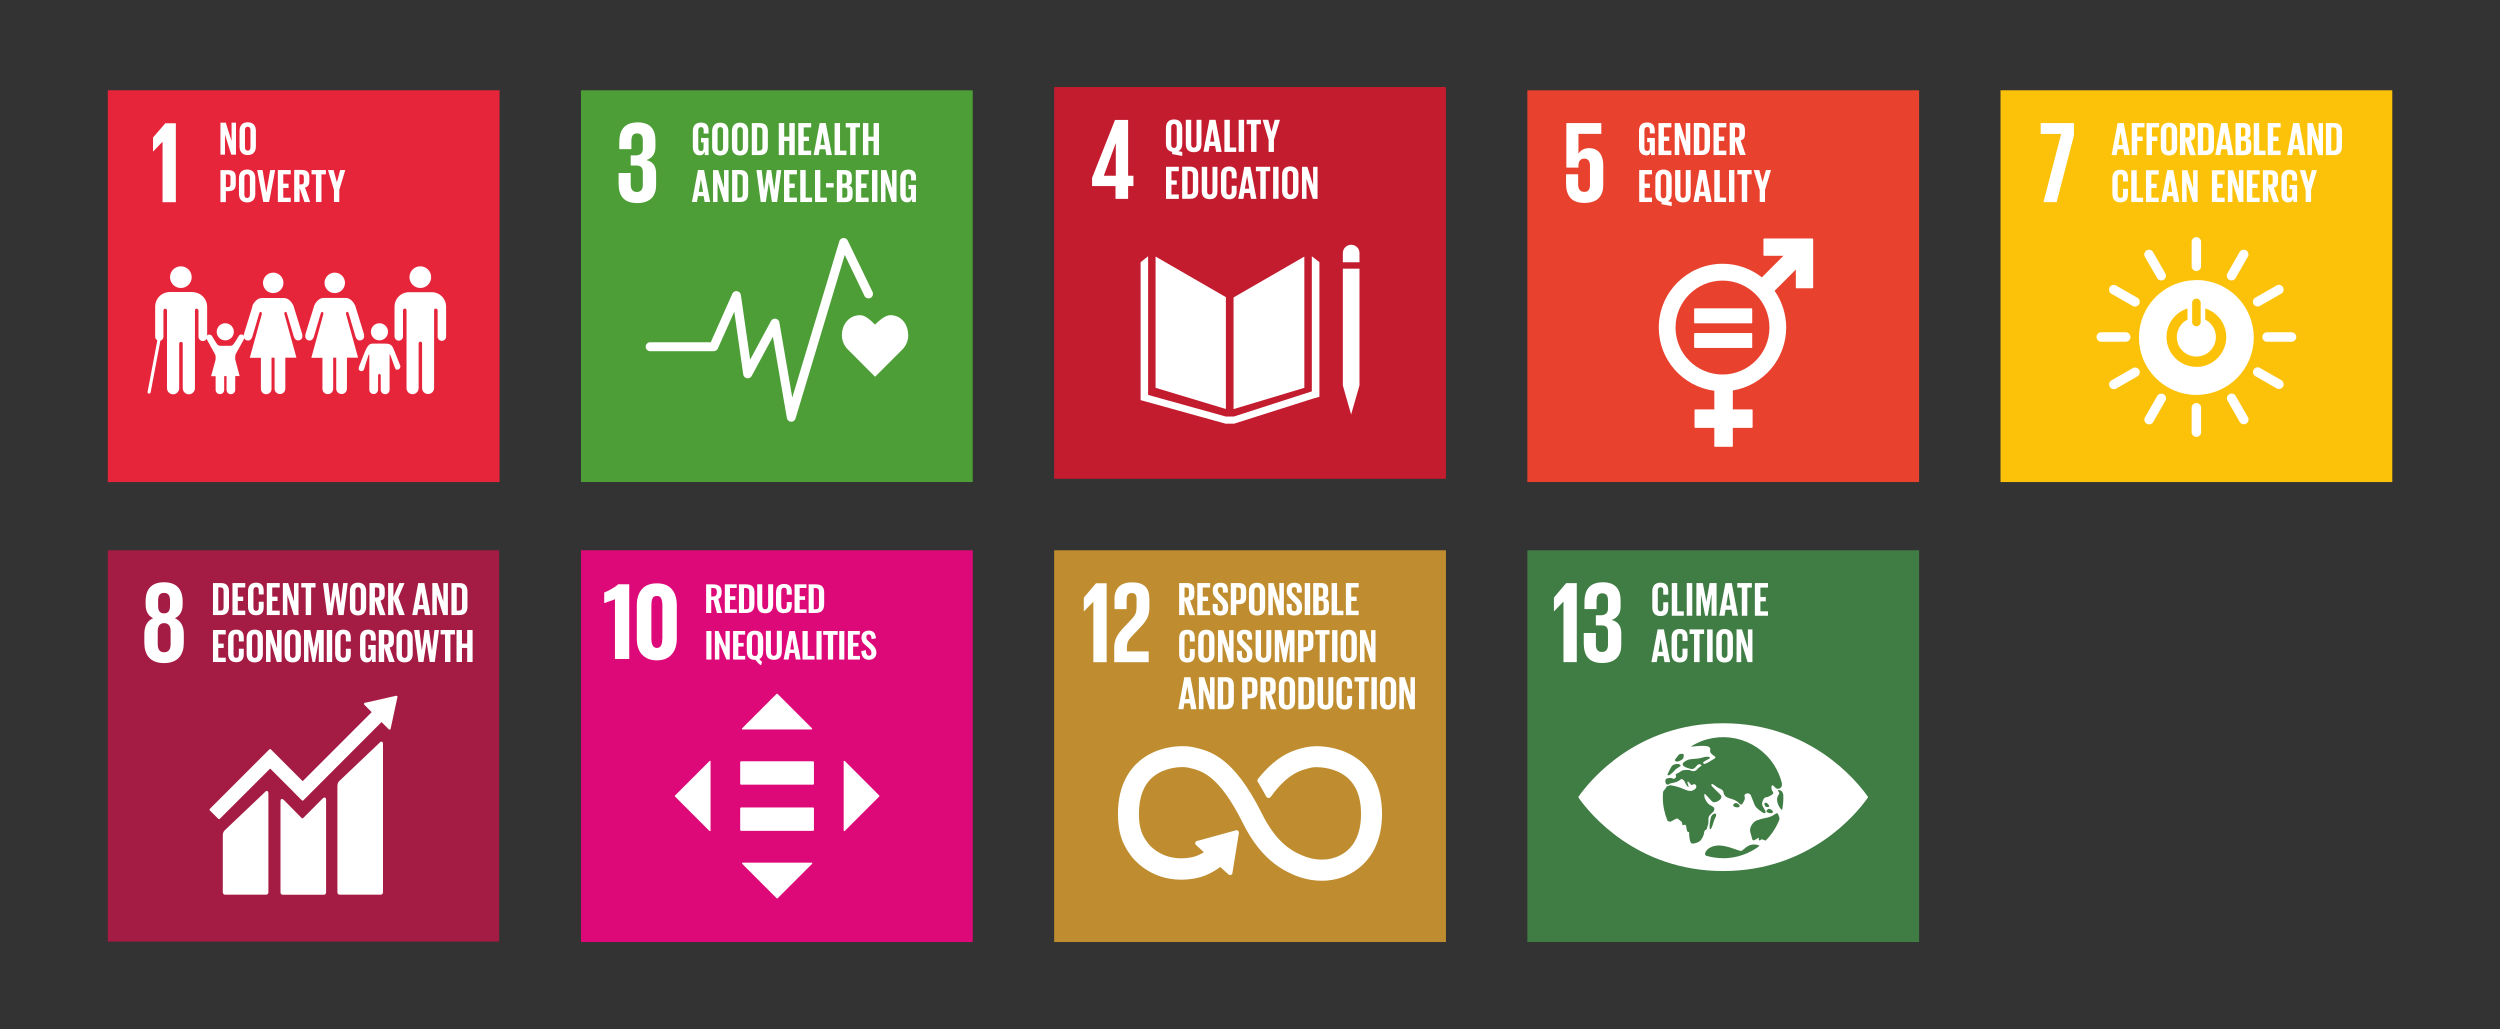 <?xml version="1.0" encoding="UTF-8"?>
<svg id="Layer_1" data-name="Layer 1" xmlns="http://www.w3.org/2000/svg" viewBox="0 0 253.92 104.53">
  <rect x="0" y="0" width="253.92" height="104.53" fill="#333333" stroke="none"/>
  <defs>
    <style>
      .cls-1 {
        fill: #4d9e37;
      }

      .cls-1, .cls-2, .cls-3, .cls-4, .cls-5, .cls-6, .cls-7, .cls-8, .cls-9, .cls-10 {
        stroke-width: 0px;
      }

      .cls-2 {
        fill: #a41b43;
      }

      .cls-3 {
        fill: #407d45;
      }

      .cls-4 {
        fill: #bf8d2f;
      }

      .cls-5 {
        fill: #dd0979;
      }

      .cls-6 {
        fill: #c41c2f;
      }

      .cls-7 {
        fill: #fff;
      }

      .cls-8 {
        fill: #e6253b;
      }

      .cls-9 {
        fill: #e8412e;
      }

      .cls-10 {
        fill: #fcc20a;
      }
    </style>
  </defs>
  <rect class="cls-6" x="107.07" y="8.84" width="39.79" height="39.79"/>
  <path class="cls-7" d="m119.05,15.43v.22l1.03.19v-.41l-.4-.08c.28-.13.4-.41.4-.77v-1.57c0-.51-.25-.88-.83-.88s-.83.37-.83.88v1.57c0,.44.19.76.62.84m-.08-2.5c0-.2.09-.33.28-.33s.28.14.28.33v1.77c0,.19-.09.34-.28.34s-.28-.14-.28-.34v-1.77Z"/>
  <path class="cls-7" d="m121.26,15.46c.56,0,.77-.33.77-.83v-2.46h-.5v2.51c0,.19-.08.32-.27.32s-.27-.13-.27-.32v-2.51h-.55v2.46c0,.5.24.83.82.83"/>
  <path class="cls-7" d="m122.84,14.83h.58l.1.6h.56l-.62-3.26h-.62l-.61,3.25h.52l.1-.6Zm.29-1.74h0l.22,1.3h-.44l.22-1.3Z"/>
  <polygon class="cls-7" points="125.56 14.98 124.91 14.98 124.91 12.17 124.36 12.17 124.36 15.43 125.56 15.43 125.56 14.98"/>
  <rect class="cls-7" x="125.81" y="12.17" width=".55" height="3.25"/>
  <polygon class="cls-7" points="127.07 15.43 127.62 15.43 127.62 12.62 128.07 12.62 128.07 12.17 126.62 12.17 126.62 12.62 127.07 12.62 127.07 15.43"/>
  <polygon class="cls-7" points="128.85 15.43 129.39 15.43 129.39 14.19 130 12.17 129.47 12.17 129.14 13.4 129.14 13.4 128.81 12.17 128.24 12.17 128.85 14.19 128.85 15.43"/>
  <polygon class="cls-7" points="119.73 19.75 118.98 19.75 118.98 18.76 119.52 18.76 119.52 18.32 118.98 18.32 118.98 17.39 119.73 17.39 119.73 16.94 118.43 16.94 118.43 20.2 119.73 20.2 119.73 19.75"/>
  <path class="cls-7" d="m121.7,19.32v-1.51c0-.5-.21-.88-.79-.88h-.84v3.26h.85c.59,0,.79-.38.79-.88m-1.09.43v-2.36h.23c.23,0,.31.13.31.33v1.7c0,.2-.09.33-.31.33h-.23Z"/>
  <path class="cls-7" d="m122.06,16.94v2.46c0,.5.24.83.82.83s.77-.33.77-.83v-2.46h-.5v2.51c0,.19-.08.32-.27.32s-.27-.13-.27-.32v-2.51h-.55Z"/>
  <path class="cls-7" d="m124.01,19.36c0,.5.24.88.82.88s.77-.35.77-.81v-.56h-.5v.6c0,.19-.07.32-.26.32s-.28-.14-.28-.34v-1.75c0-.2.08-.34.28-.34s.26.11.26.32v.43h.5v-.38c0-.48-.17-.82-.77-.82s-.82.37-.82.88v1.57Z"/>
  <path class="cls-7" d="m126.38,19.6h.58l.1.6h.56l-.62-3.25h-.62l-.61,3.25h.52l.1-.6Zm.29-1.74h0l.21,1.3h-.44l.22-1.3Z"/>
  <polygon class="cls-7" points="127.56 17.39 128.01 17.39 128.01 20.2 128.56 20.2 128.56 17.39 129.01 17.39 129.01 16.94 127.56 16.94 127.56 17.39"/>
  <rect class="cls-7" x="129.31" y="16.94" width=".55" height="3.25"/>
  <path class="cls-7" d="m131.05,20.23c.58,0,.83-.37.83-.88v-1.57c0-.51-.25-.88-.83-.88s-.83.37-.83.88v1.57c0,.51.25.88.83.88m-.28-2.54c0-.2.09-.33.28-.33s.28.14.28.33v1.75c0,.2-.09.34-.28.34s-.28-.14-.28-.34v-1.75Z"/>
  <polygon class="cls-7" points="132.7 18.15 133.34 20.2 133.82 20.2 133.82 16.94 133.37 16.94 133.37 18.81 132.78 16.94 132.24 16.94 132.24 20.2 132.7 20.2 132.7 18.15"/>
  <path class="cls-7" d="m113.3,20.2h1.28v-1.3h.54v-1.05h-.54v-5.67h-1.33l-2.33,5.89v.83h2.38v1.3Zm-1.19-2.35l1.21-3.3h.01v3.3h-1.22Z"/>
  <polygon class="cls-7" points="124.51 30.18 117.37 26.06 117.37 39.39 124.51 41.54 124.51 30.18"/>
  <polygon class="cls-7" points="125.29 30.21 125.29 41.55 132.48 39.39 132.48 26.06 125.29 30.21"/>
  <path class="cls-7" d="m138.08,25.72c.01-.47-.36-.85-.83-.86-.47,0-.85.36-.86.83,0,.01,0,.02,0,.04v.91h1.69v-.91Z"/>
  <polygon class="cls-7" points="136.6 39.15 136.39 39.15 137.23 42.1 138.08 39.15 137.87 39.15 138.08 39.15 138.08 27.29 137.87 27.29 137.66 27.29 137.44 27.29 137.02 27.29 136.81 27.29 136.6 27.29 136.39 27.29 136.39 39.15 136.6 39.15"/>
  <polygon class="cls-7" points="134.01 26.63 133.24 26.03 133.24 39.75 125.31 42.31 124.95 42.31 124.87 42.31 124.51 42.31 116.61 40.11 116.61 26.03 115.85 26.63 115.85 40.64 124.47 43.03 124.87 43.03 124.95 43.03 125.35 43.03 133.31 40.5 134.01 40.3 134.01 26.63"/>
  <rect class="cls-9" x="155.13" y="9.17" width="39.79" height="39.79"/>
  <path class="cls-7" d="m167.17,15.79c.3,0,.45-.15.52-.39v.35h.39v-1.74h-.78v.43h.26v.58c0,.21-.09.31-.27.31-.19,0-.27-.14-.27-.34v-1.75c0-.2.09-.34.28-.34s.27.11.27.32v.33h.5v-.29c0-.48-.18-.82-.78-.82s-.82.37-.82.88v1.57c0,.5.22.88.69.88"/>
  <polygon class="cls-7" points="169.76 15.3 169 15.3 169 14.31 169.54 14.31 169.54 13.87 169 13.87 169 12.94 169.76 12.94 169.76 12.5 168.45 12.5 168.45 15.75 169.76 15.75 169.76 15.3"/>
  <polygon class="cls-7" points="170.56 13.71 171.2 15.75 171.68 15.75 171.68 12.5 171.22 12.5 171.22 14.36 170.63 12.5 170.1 12.5 170.1 15.75 170.56 15.75 170.56 13.71"/>
  <path class="cls-7" d="m172.59,15.3v-2.36h.23c.22,0,.31.13.31.33v1.7c0,.2-.09.33-.31.33h-.23Zm1.09-.42v-1.51c0-.5-.21-.88-.79-.88h-.85v3.25h.84c.58,0,.79-.37.79-.88"/>
  <polygon class="cls-7" points="175.34 15.3 174.58 15.3 174.58 14.31 175.13 14.31 175.13 13.87 174.58 13.87 174.58 12.94 175.34 12.94 175.34 12.5 174.04 12.5 174.04 15.75 175.34 15.75 175.34 15.3"/>
  <path class="cls-7" d="m176.22,12.94h.18c.19,0,.27.09.27.26v.48c0,.17-.08.27-.27.27h-.18v-1.01Zm0,1.31l.51,1.49h.58l-.52-1.48c.31-.07.44-.28.44-.63v-.42c0-.46-.2-.73-.75-.73h-.8v3.26h.55v-1.49Z"/>
  <polygon class="cls-7" points="167.79 20.07 167.04 20.07 167.04 19.09 167.58 19.09 167.58 18.64 167.04 18.64 167.04 17.71 167.79 17.71 167.79 17.27 166.49 17.27 166.49 20.52 167.79 20.52 167.79 20.07"/>
  <path class="cls-7" d="m168.68,18.02c0-.2.09-.34.28-.34s.28.14.28.34v1.78c0,.19-.09.34-.28.34s-.28-.14-.28-.34v-1.78Zm.08,2.5v.22l1.03.19v-.41l-.4-.08c.28-.13.4-.41.4-.77v-1.57c0-.51-.25-.88-.83-.88s-.83.37-.83.88v1.57c0,.44.19.76.62.84"/>
  <path class="cls-7" d="m170.14,17.27v2.46c0,.5.24.83.81.83s.77-.33.77-.83v-2.46h-.5v2.51c0,.19-.08.32-.27.32s-.27-.13-.27-.32v-2.51h-.55Z"/>
  <path class="cls-7" d="m172.9,18.18h0l.22,1.3h-.44l.22-1.3Zm-.29,1.74h.58l.1.6h.56l-.62-3.25h-.62l-.61,3.25h.52l.09-.6Z"/>
  <polygon class="cls-7" points="174.12 17.27 174.12 20.52 175.32 20.52 175.32 20.07 174.67 20.07 174.67 17.27 174.12 17.27"/>
  <rect class="cls-7" x="175.61" y="17.27" width=".55" height="3.25"/>
  <polygon class="cls-7" points="177.46 20.52 177.46 17.71 177.91 17.71 177.91 17.27 176.46 17.27 176.46 17.71 176.91 17.71 176.91 20.52 177.46 20.52"/>
  <polygon class="cls-7" points="178.73 20.52 179.27 20.52 179.27 19.28 179.88 17.27 179.36 17.27 179.02 18.5 179.02 18.5 178.69 17.27 178.12 17.27 178.73 19.28 178.73 20.52"/>
  <path class="cls-7" d="m161.47,15.04c-.53,0-.92.19-1.14.56h-.01v-2h2.32v-1.1h-3.55v4.52h1.23v-.18c0-.47.21-.73.59-.73.41,0,.58.29.58.72v1.94c0,.43-.15.72-.57.72-.46,0-.63-.31-.63-.78v-1.01h-1.23v.91c0,1.22.49,2,1.86,2s1.92-.72,1.92-1.83v-1.96c0-1.27-.65-1.77-1.37-1.77"/>
  <path class="cls-7" d="m174.95,38.04c-2.63,0-4.77-2.14-4.77-4.77s2.14-4.77,4.77-4.77,4.77,2.13,4.77,4.77c0,2.63-2.14,4.77-4.77,4.77m9.16-13.82h-4.94s-.06.03-.06.06v1.64s.03.06.06.06h1.97l-2.19,2.19c-1.14-.9-2.54-1.38-3.99-1.38-3.57,0-6.48,2.9-6.48,6.48,0,3.29,2.46,6.01,5.64,6.42v1.89h-1.95s-.06.03-.06.06h0v1.76s.03.06.06.06h1.95v1.86s.03.06.06.06h1.76s.06-.03.06-.06v-1.86h1.95s.06-.03.06-.06v-1.76s-.03-.06-.06-.06h-1.95v-1.92c3.07-.5,5.42-3.18,5.42-6.39,0-1.33-.41-2.64-1.18-3.73l2.16-2.16v1.84s.03.06.06.06h1.64s.06-.03.06-.06v-4.94s-.03-.06-.06-.06"/>
  <path class="cls-7" d="m177.91,31.32h-5.78s-.06.02-.06.06v1.4s.03.06.06.06h5.78s.06-.02.06-.06h0v-1.4s-.03-.06-.06-.06"/>
  <path class="cls-7" d="m177.91,33.82h-5.78s-.06.02-.06.06v1.4s.03.06.06.06h5.78s.06-.02.06-.06h0v-1.4s-.03-.06-.06-.06"/>
  <rect class="cls-8" x="10.95" y="9.17" width="39.79" height="39.79"/>
  <polygon class="cls-7" points="22.85 13.67 22.85 15.71 22.39 15.71 22.39 12.46 22.93 12.46 23.52 14.33 23.52 12.46 23.97 12.46 23.97 15.71 23.49 15.71 22.85 13.67"/>
  <path class="cls-7" d="m25.16,15.75c.58,0,.83-.38.83-.88v-1.57c0-.51-.25-.88-.83-.88s-.83.37-.83.88v1.57c0,.5.25.88.83.88m-.28-2.54c0-.2.09-.34.28-.34s.28.14.28.34v1.75c0,.2-.09.34-.28.34s-.28-.14-.28-.34v-1.75Z"/>
  <path class="cls-7" d="m22.94,19.42h.26c.55,0,.75-.28.75-.73v-.68c0-.46-.2-.73-.75-.73h-.81v3.25h.55v-1.11Zm0-1.7h.2c.19,0,.27.09.27.26v.75c0,.18-.08.27-.27.27h-.2v-1.28Z"/>
  <path class="cls-7" d="m25.1,20.56c.58,0,.83-.37.83-.88v-1.58c0-.51-.25-.88-.83-.88s-.83.37-.83.88v1.58c0,.5.25.88.83.88m-.28-2.54c0-.2.09-.33.28-.33s.28.14.28.33v1.75c0,.2-.09.34-.28.34s-.28-.14-.28-.34v-1.75Z"/>
  <polygon class="cls-7" points="27.33 20.52 27.95 17.27 27.44 17.27 27.05 19.54 27.05 19.54 26.67 17.27 26.12 17.27 26.74 20.52 27.33 20.52"/>
  <polygon class="cls-7" points="29.53 20.08 28.77 20.08 28.77 19.09 29.31 19.09 29.31 18.65 28.77 18.65 28.77 17.71 29.53 17.71 29.53 17.27 28.22 17.27 28.22 20.52 29.53 20.52 29.53 20.08"/>
  <path class="cls-7" d="m30.41,19.03l.51,1.49h.58l-.52-1.48c.31-.07.44-.28.44-.63v-.42c0-.46-.2-.73-.75-.73h-.79v3.25h.55v-1.49Zm0-1.31h.18c.19,0,.27.09.27.26v.48c0,.17-.08.27-.27.27h-.18v-1.01Z"/>
  <polygon class="cls-7" points="32.09 20.52 32.65 20.52 32.65 17.71 33.1 17.71 33.1 17.27 31.64 17.27 31.64 17.71 32.09 17.71 32.09 20.52"/>
  <polygon class="cls-7" points="33.92 20.52 34.46 20.52 34.46 19.28 35.07 17.27 34.55 17.27 34.22 18.5 34.21 18.5 33.88 17.27 33.31 17.27 33.92 19.28 33.92 20.52"/>
  <polygon class="cls-7" points="16.5 14.4 16.51 14.4 16.51 20.54 17.86 20.54 17.86 12.52 16.79 12.52 15.54 13.97 15.54 15.38 15.56 15.38 16.5 14.4"/>
  <path class="cls-7" d="m41.59,28.15c0-.61.49-1.1,1.1-1.1.61,0,1.1.49,1.1,1.1,0,.61-.49,1.1-1.1,1.1-.61,0-1.1-.49-1.1-1.1"/>
  <path class="cls-7" d="m43.98,29.68c.76.07,1.33.7,1.33,1.46v3.05c0,.24-.19.43-.43.43s-.43-.19-.43-.43v-2.62c0-.1-.03-.23-.21-.23-.12,0-.15.13-.15.21v7.86c0,.34-.28.61-.61.61-.34,0-.61-.27-.61-.61v-4.53c0-.05-.02-.18-.17-.18s-.17.13-.18.18v4.53c0,.34-.26.62-.6.63-.34.01-.62-.26-.63-.6,0-.01,0-.02,0-.03v-7.86c0-.08-.03-.21-.15-.21-.18,0-.21.13-.21.23v2.62c-.01.24-.21.42-.45.41-.22,0-.4-.19-.41-.41v-3.05c0-.76.58-1.39,1.34-1.46.03,0,.05,0,.08,0h2.41s.06,0,.08,0"/>
  <path class="cls-7" d="m35.04,28.73c0-.58-.47-1.04-1.04-1.04s-1.04.47-1.04,1.04c0,.58.47,1.04,1.04,1.04h0c.58,0,1.04-.47,1.04-1.04"/>
  <path class="cls-7" d="m31.9,31.09l-.87,2.83s-.15.52.28.65c.44.13.57-.38.57-.38l.7-2.36s.04-.18.17-.14c.14.04.09.23.09.23l-1.22,4.42h1.13v3.16c0,.3.26.54.56.53.29,0,.52-.24.53-.53v-3.17h.31v3.16c0,.3.26.54.56.53.29,0,.52-.24.53-.53v-3.16h1.13l-1.22-4.42s-.05-.19.09-.23c.14-.04.17.14.17.14l.7,2.36s.13.51.57.38c.44-.13.28-.65.28-.65l-.87-2.83s-.31-.82-.99-.82h-2.21c-.69,0-.99.82-.99.82"/>
  <path class="cls-7" d="m28.79,28.73c0-.58-.47-1.04-1.04-1.04s-1.04.47-1.04,1.04c0,.58.47,1.04,1.04,1.04.58,0,1.04-.47,1.04-1.04"/>
  <path class="cls-7" d="m25.65,31.09l-.87,2.83s-.15.52.28.65c.44.13.57-.38.57-.38l.7-2.36s.04-.18.17-.14c.14.04.09.23.09.23l-1.22,4.42h1.13v3.16c0,.3.24.54.54.54s.54-.24.54-.54v-3.17h.31v3.16c0,.3.26.54.56.53.29,0,.52-.24.53-.53v-3.16h1.13l-1.22-4.42s-.05-.19.08-.23c.14-.04.17.14.17.14l.7,2.36s.13.5.57.38c.44-.13.28-.64.28-.64l-.87-2.83s-.31-.82-.99-.82h-2.21c-.69,0-1,.82-1,.82"/>
  <path class="cls-7" d="m38.54,34.57c.48,0,.87-.39.87-.87s-.39-.87-.87-.87-.87.39-.87.87c0,.48.39.87.86.87h0Z"/>
  <path class="cls-7" d="m36.46,37.26c-.04.1-.08.32.13.41.24.11.37-.12.37-.12l.47-1.5s.08-.1.08,0v3.54h0c0,.25.21.44.46.43.24,0,.42-.2.43-.43v-1.4s-.03-.2.13-.2.14.2.14.2v1.4c0,.25.2.45.45.45s.45-.2.45-.45v-3.54c0-.1.06-.03.06-.03l.37,1.03s.16.46.21.48c.17.07.36-.01.43-.18h0c.04-.11.03-.23-.03-.32h0s-.55-1.37-.62-1.55c-.2-.57-.55-.57-.9-.58-.34,0-.55,0-.55,0,0,0-.22,0-.67,0-.45.01-.6.25-1.09,1.53-.07.19-.31.78-.32.82h0Z"/>
  <path class="cls-7" d="m18.37,29.25c.61,0,1.1-.49,1.1-1.1,0-.61-.49-1.1-1.1-1.1-.61,0-1.1.49-1.1,1.1h0c0,.61.49,1.1,1.1,1.1"/>
  <path class="cls-7" d="m19.67,29.67s-.06-.01-.09-.01h-2.41s-.05,0-.08.01c-.76.07-1.33.71-1.33,1.47v3.05c0,.16.08.3.22.38,0,.01-.01.02-.01.04l-.98,5.18c-.02.09.04.17.12.19,0,0,0,0,0,0,0,0,.02,0,.03,0,.08,0,.14-.06.16-.13l.98-5.18s0-.04,0-.06c.19-.05.32-.22.32-.41v-2.62c0-.1.03-.23.21-.23.12,0,.15.13.15.22v7.86c0,.34.28.62.62.62s.62-.28.62-.62v-4.53c0-.1.07-.17.17-.17h.02c.16,0,.17.12.17.17v4.53c0,.34.28.62.62.62s.62-.28.62-.62v-7.86c0-.08.03-.22.15-.22.18,0,.21.13.21.23v2.62c0,.24.2.44.44.44s.44-.2.44-.44v-3.05c0-.76-.59-1.4-1.34-1.47"/>
  <path class="cls-7" d="m23.92,36l.81-1.46s.1-.21.1-.26c0-.18-.15-.32-.32-.31-.11,0-.21.06-.26.15h0s-.43.74-.57.88c-.14.14-.27.12-.27.12h-1.05s-.13.02-.27-.12c-.13-.13-.54-.85-.56-.88h0c-.1-.14-.3-.18-.44-.09-.09.06-.14.15-.14.25,0,.05.02.09.03.14l.87,1.58c.03.07.05.14.05.21v.31l-.46,1.69h.46v1.39h0c0,.24.2.43.44.43.24,0,.43-.19.43-.43v-1.34s-.02-.04-.02-.06h.26s0,.04,0,.06v1.34c0,.24.2.44.44.44s.44-.2.44-.44v-1.4h.45l-.45-1.7v-.3c0-.07.02-.14.05-.21"/>
  <path class="cls-7" d="m22.88,34.57c.48,0,.87-.39.87-.87,0-.48-.39-.87-.87-.87-.48,0-.87.39-.87.87,0,.48.39.87.86.87h0Z"/>
  <rect class="cls-1" x="59.01" y="9.17" width="39.79" height="39.79"/>
  <path class="cls-7" d="m64.69,20.63c1.36,0,1.95-.72,1.95-1.83v-1.18c0-.73-.32-1.21-.99-1.36.56-.18.92-.63.92-1.3v-.7c0-1.14-.54-1.83-1.79-1.83-1.4,0-1.88.83-1.88,2.01v.71h1.23v-.82c0-.5.15-.78.58-.78s.58.28.58.72v.86c0,.43-.28.65-.72.65h-.51v1.03h.57c.47,0,.66.23.66.65v1.32c0,.43-.19.72-.6.72-.46,0-.63-.31-.63-.78v-1.15h-1.23v1.05c0,1.22.49,2,1.86,2"/>
  <path class="cls-7" d="m92.24,34.04c0-1.12-.72-2.03-1.81-2.03-.54,0-1.2.6-1.56.96-.36-.37-.97-.96-1.51-.96-1.09,0-1.85.91-1.85,2.03,0,.54.21,1.05.58,1.43l2.79,2.8,2.79-2.79h0c.37-.39.58-.9.58-1.43"/>
  <path class="cls-7" d="m80.37,42.83h-.03c-.21-.01-.39-.17-.42-.38l-1.42-8.25-2.15,3.98c-.12.22-.4.31-.62.19-.13-.07-.22-.19-.24-.34l-.91-6.37-1.67,3.74c-.07.16-.24.27-.42.27h-6.48c-.25-.02-.44-.23-.43-.48.01-.23.2-.42.43-.43h6.18l2.19-4.92c.1-.23.37-.34.6-.23.15.06.25.2.27.35l.94,6.57,2.12-3.93c.12-.22.4-.3.62-.18.12.07.21.19.23.32l1.31,7.64,4.78-15.88c.07-.24.33-.38.57-.31.12.04.22.12.28.24l2.52,5.21c.11.23.02.5-.2.62-.23.11-.5.02-.62-.2,0,0,0-.01,0-.01l-2-4.16-5,16.62c-.06.19-.24.33-.44.33"/>
  <path class="cls-7" d="m71.19,14.01h.78v1.74h-.39v-.36c-.07.24-.23.39-.52.39-.47,0-.69-.37-.69-.88v-1.57c0-.51.24-.88.82-.88.6,0,.78.33.78.82v.29h-.5v-.33c0-.2-.08-.32-.27-.32s-.28.14-.28.34v1.75c0,.2.08.34.27.34.18,0,.27-.1.27-.31v-.57h-.26v-.43Z"/>
  <path class="cls-7" d="m72.33,14.91v-1.57c0-.51.25-.88.82-.88s.83.37.83.88v1.57c0,.5-.25.88-.83.88s-.82-.37-.82-.88m1.11.09v-1.75c0-.2-.09-.34-.28-.34s-.28.14-.28.34v1.75c0,.2.09.34.28.34s.28-.14.28-.34"/>
  <path class="cls-7" d="m74.34,14.91v-1.57c0-.51.25-.88.82-.88s.83.37.83.88v1.57c0,.5-.25.88-.83.88s-.82-.37-.82-.88m1.11.09v-1.75c0-.2-.09-.34-.28-.34s-.28.14-.28.34v1.75c0,.2.09.34.28.34s.28-.14.28-.34"/>
  <path class="cls-7" d="m77.99,13.37v1.51c0,.5-.21.87-.79.87h-.84v-3.25h.84c.59,0,.79.37.79.87m-.86,1.93c.23,0,.31-.14.31-.33v-1.7c0-.19-.09-.33-.31-.33h-.23v2.36h.23Z"/>
  <polygon class="cls-7" points="80.17 14.32 79.65 14.32 79.65 15.75 79.1 15.75 79.1 12.5 79.65 12.5 79.65 13.88 80.17 13.88 80.17 12.5 80.72 12.5 80.72 15.75 80.17 15.75 80.17 14.32"/>
  <polygon class="cls-7" points="81.08 12.5 82.39 12.5 82.39 12.94 81.63 12.94 81.63 13.88 82.17 13.88 82.17 14.32 81.63 14.32 81.63 15.3 82.39 15.3 82.39 15.75 81.08 15.75 81.08 12.5"/>
  <path class="cls-7" d="m82.64,15.75l.61-3.25h.62l.62,3.25h-.56l-.1-.59h-.58l-.1.59h-.52Zm.69-1.03h.44l-.22-1.3h0l-.22,1.3Z"/>
  <polygon class="cls-7" points="84.77 12.5 85.32 12.5 85.32 15.3 85.97 15.3 85.97 15.75 84.77 15.75 84.77 12.5"/>
  <polygon class="cls-7" points="85.9 12.5 87.35 12.5 87.35 12.94 86.9 12.94 86.9 15.75 86.35 15.75 86.35 12.94 85.9 12.94 85.9 12.5"/>
  <polygon class="cls-7" points="88.73 14.32 88.2 14.32 88.2 15.75 87.65 15.75 87.65 12.5 88.2 12.5 88.2 13.88 88.73 13.88 88.73 12.5 89.28 12.5 89.28 15.75 88.73 15.75 88.73 14.32"/>
  <path class="cls-7" d="m70.28,20.52l.61-3.25h.62l.62,3.25h-.56l-.1-.6h-.58l-.1.6h-.52Zm.69-1.03h.44l-.22-1.3h0l-.22,1.3Z"/>
  <polygon class="cls-7" points="72.88 18.48 72.88 20.52 72.42 20.52 72.42 17.27 72.95 17.27 73.54 19.13 73.54 17.27 74 17.27 74 20.52 73.52 20.52 72.88 18.48"/>
  <path class="cls-7" d="m75.99,18.14v1.51c0,.5-.21.87-.79.87h-.84v-3.25h.84c.59,0,.79.37.79.87m-.86,1.93c.23,0,.31-.14.31-.33v-1.7c0-.19-.09-.33-.31-.33h-.23v2.36h.23Z"/>
  <polygon class="cls-7" points="78.09 18.51 77.78 20.52 77.27 20.52 76.83 17.27 77.36 17.27 77.61 19.33 77.61 19.33 77.89 17.27 78.33 17.27 78.64 19.33 78.64 19.33 78.89 17.27 79.35 17.27 78.93 20.52 78.41 20.52 78.09 18.51 78.09 18.51"/>
  <polygon class="cls-7" points="79.63 17.27 80.94 17.27 80.94 17.71 80.18 17.71 80.18 18.64 80.72 18.64 80.72 19.09 80.18 19.09 80.18 20.07 80.94 20.07 80.94 20.52 79.63 20.52 79.63 17.27"/>
  <polygon class="cls-7" points="81.28 17.27 81.83 17.27 81.83 20.07 82.48 20.07 82.48 20.52 81.28 20.52 81.28 17.27"/>
  <polygon class="cls-7" points="82.78 17.27 83.32 17.27 83.32 20.07 83.98 20.07 83.98 20.52 82.78 20.52 82.78 17.27"/>
  <rect class="cls-7" x="83.9" y="18.6" width=".77" height=".44"/>
  <path class="cls-7" d="m85,17.27h.79c.55,0,.73.25.73.72v.33c0,.27-.1.45-.33.52.27.06.41.24.41.54v.43c0,.46-.21.72-.75.72h-.85v-3.25Zm.55,1.37h.19c.18,0,.26-.09.26-.26v-.4c0-.18-.08-.26-.26-.26h-.19v.92Zm0,.42v1.02h.24c.18,0,.27-.09.27-.26v-.49c0-.17-.08-.26-.27-.26h-.23Z"/>
  <polygon class="cls-7" points="86.92 17.27 88.23 17.27 88.23 17.71 87.47 17.71 87.47 18.64 88.01 18.64 88.01 19.09 87.47 19.09 87.47 20.07 88.22 20.07 88.22 20.52 86.92 20.52 86.92 17.27"/>
  <rect class="cls-7" x="88.57" y="17.27" width=".55" height="3.25"/>
  <polygon class="cls-7" points="89.94 18.48 89.94 20.52 89.48 20.52 89.48 17.27 90.02 17.27 90.61 19.13 90.61 17.27 91.06 17.27 91.06 20.52 90.58 20.52 89.94 18.48"/>
  <path class="cls-7" d="m92.25,18.78h.78v1.74h-.39v-.36c-.07.24-.22.39-.52.39-.47,0-.68-.38-.68-.88v-1.57c0-.51.24-.88.82-.88s.78.33.78.81v.29h-.5v-.33c0-.2-.08-.32-.27-.32s-.28.14-.28.34v1.75c0,.2.08.33.27.33.18,0,.27-.1.27-.31v-.57h-.26v-.43Z"/>
  <rect class="cls-10" x="203.19" y="9.17" width="39.79" height="39.79"/>
  <polygon class="cls-7" points="207.27 13.6 209.35 13.6 207.55 20.53 208.89 20.53 210.65 13.74 210.65 12.5 207.27 12.5 207.27 13.6"/>
  <path class="cls-7" d="m223.08,28.45c-3.22,0-5.83,2.61-5.83,5.83,0,3.22,2.61,5.83,5.83,5.83,3.22,0,5.83-2.61,5.83-5.83h0c0-3.22-2.61-5.84-5.83-5.84m-.43,2.3c0-.19.19-.41.44-.41s.43.21.43.41v2c0,.19-.19.4-.43.4s-.44-.21-.44-.4v-2Zm.43,6.52c-1.68,0-3.03-1.36-3.03-3.04,0-1.32.86-2.49,2.13-2.89v1.13c-.98.5-1.36,1.69-.87,2.67.5.98,1.69,1.36,2.67.87.98-.5,1.36-1.69.87-2.67-.19-.37-.5-.68-.87-.87v-1.13c1.6.5,2.5,2.2,2,3.8-.39,1.27-1.57,2.14-2.9,2.14"/>
  <path class="cls-7" d="m216.39,34.23c0-.26-.23-.48-.45-.48h-2.55c-.22,0-.45.21-.45.48s.24.48.45.48h2.55c.21,0,.45-.22.45-.48"/>
  <path class="cls-7" d="m233.23,34.23c0-.26-.23-.48-.45-.48h-2.55c-.22,0-.45.21-.45.48s.24.48.45.48h2.55c.21,0,.45-.22.45-.48"/>
  <path class="cls-7" d="m223.08,27.53c.26,0,.48-.23.48-.45v-2.55c0-.22-.22-.45-.48-.45s-.48.24-.48.45v2.55c0,.21.22.45.48.45"/>
  <path class="cls-7" d="m223.08,44.38c.26,0,.48-.23.48-.45v-2.55c0-.22-.22-.45-.48-.45s-.48.24-.48.45v2.55c0,.21.22.45.48.45"/>
  <path class="cls-7" d="m217.27,30.9c.13-.23.04-.53-.15-.64l-2.22-1.27c-.19-.11-.5-.04-.63.19-.13.23-.03.54.15.64l2.22,1.27c.19.11.5.03.63-.2"/>
  <path class="cls-7" d="m231.89,39.27c.13-.23.03-.53-.15-.64l-2.22-1.27c-.19-.11-.5-.04-.63.19-.13.23-.03.53.15.64l2.22,1.27c.19.11.5.03.63-.2"/>
  <path class="cls-7" d="m226.41,28.42c.23.13.53.04.64-.15l1.27-2.22c.11-.19.04-.5-.19-.63-.23-.13-.54-.03-.64.15l-1.27,2.22c-.11.19-.04.5.19.63"/>
  <path class="cls-7" d="m218.04,43.04c.23.13.53.04.64-.15l1.27-2.22c.11-.19.04-.5-.19-.63-.23-.13-.53-.03-.64.15l-1.27,2.22c-.11.19-.04.5.19.63"/>
  <path class="cls-7" d="m219.75,28.42c.23-.13.3-.44.19-.63l-1.27-2.21c-.11-.19-.41-.29-.64-.15-.23.13-.3.44-.19.63l1.27,2.21c.11.19.41.28.64.15"/>
  <path class="cls-7" d="m228.14,43.03c.23-.13.3-.44.19-.63l-1.27-2.21c-.11-.19-.41-.29-.64-.15-.23.13-.3.44-.19.63l1.27,2.21c.11.19.41.28.64.15"/>
  <path class="cls-7" d="m228.89,30.89c.13.23.44.3.63.19l2.21-1.27c.19-.11.29-.41.15-.64-.13-.23-.44-.3-.63-.19l-2.21,1.27c-.19.11-.28.41-.15.64"/>
  <path class="cls-7" d="m214.28,39.29c.13.23.44.3.63.19l2.21-1.27c.19-.11.29-.41.15-.64-.13-.23-.44-.3-.63-.19l-2.21,1.27c-.19.11-.28.41-.15.64"/>
  <path class="cls-7" d="m214.47,15.75l.61-3.25h.62l.62,3.25h-.56l-.1-.59h-.58l-.1.59h-.52Zm.69-1.03h.44l-.22-1.3h0l-.22,1.3Z"/>
  <polygon class="cls-7" points="216.52 12.5 217.81 12.5 217.81 12.94 217.07 12.94 217.07 13.87 217.62 13.87 217.62 14.32 217.07 14.32 217.07 15.75 216.52 15.75 216.52 12.5"/>
  <polygon class="cls-7" points="218.02 12.5 219.3 12.5 219.3 12.94 218.57 12.94 218.57 13.87 219.12 13.87 219.12 14.32 218.57 14.32 218.57 15.75 218.02 15.75 218.02 12.5"/>
  <path class="cls-7" d="m219.47,14.91v-1.57c0-.51.25-.88.83-.88s.83.37.83.88v1.57c0,.5-.25.88-.83.88s-.83-.37-.83-.88m1.11.09v-1.75c0-.2-.09-.34-.28-.34s-.28.14-.28.34v1.75c0,.2.09.34.28.34s.28-.14.28-.34"/>
  <path class="cls-7" d="m221.96,14.26v1.49h-.55v-3.25h.79c.55,0,.76.27.76.73v.42c0,.35-.12.56-.44.63l.52,1.48h-.58l-.51-1.49Zm0-1.31v1.01h.18c.19,0,.27-.1.27-.27v-.48c0-.18-.08-.26-.27-.26h-.18Z"/>
  <path class="cls-7" d="m224.87,13.37v1.51c0,.5-.21.87-.79.87h-.85v-3.25h.84c.58,0,.79.37.79.87m-.86,1.93c.23,0,.31-.14.31-.33v-1.7c0-.19-.09-.33-.31-.33h-.23v2.36h.23Z"/>
  <path class="cls-7" d="m225,15.75l.61-3.25h.62l.62,3.25h-.56l-.1-.59h-.58l-.1.59h-.52Zm.69-1.03h.44l-.22-1.3h0l-.22,1.3Z"/>
  <path class="cls-7" d="m227.06,12.5h.79c.55,0,.73.25.73.72v.33c0,.27-.1.45-.33.52.27.06.41.24.41.54v.43c0,.46-.21.72-.75.72h-.85v-3.26Zm.55,1.37h.19c.18,0,.26-.09.26-.26v-.4c0-.18-.08-.26-.26-.26h-.19v.93Zm0,.42v1.02h.24c.18,0,.27-.09.27-.26v-.49c0-.17-.08-.26-.27-.26h-.23Z"/>
  <polygon class="cls-7" points="228.91 12.5 229.46 12.5 229.46 15.3 230.11 15.3 230.11 15.75 228.91 15.75 228.91 12.5"/>
  <polygon class="cls-7" points="230.33 12.5 231.64 12.5 231.64 12.94 230.88 12.94 230.88 13.87 231.42 13.87 231.42 14.32 230.88 14.32 230.88 15.3 231.64 15.3 231.64 15.75 230.33 15.75 230.33 12.5"/>
  <path class="cls-7" d="m232.3,15.75l.61-3.25h.62l.62,3.25h-.56l-.1-.59h-.58l-.1.59h-.52Zm.69-1.03h.44l-.22-1.3h0l-.22,1.3Z"/>
  <polygon class="cls-7" points="234.82 13.71 234.82 15.75 234.36 15.75 234.36 12.5 234.9 12.5 235.49 14.36 235.49 12.5 235.94 12.5 235.94 15.75 235.46 15.75 234.82 13.71"/>
  <path class="cls-7" d="m237.87,13.37v1.51c0,.5-.21.87-.79.87h-.84v-3.25h.84c.59,0,.79.37.79.87m-.86,1.93c.22,0,.31-.14.31-.33v-1.7c0-.19-.09-.33-.31-.33h-.23v2.36h.23Z"/>
  <path class="cls-7" d="m214.55,19.69v-1.57c0-.51.24-.88.81-.88.6,0,.77.33.77.81v.38h-.5v-.42c0-.2-.07-.31-.26-.31s-.28.14-.28.33v1.74c0,.2.08.33.28.33s.26-.12.26-.32v-.6h.5v.56c0,.46-.19.81-.77.81s-.81-.37-.81-.87"/>
  <polygon class="cls-7" points="216.47 17.29 217.02 17.29 217.02 20.08 217.67 20.08 217.67 20.52 216.47 20.52 216.47 17.29"/>
  <polygon class="cls-7" points="217.96 17.29 219.26 17.29 219.26 17.73 218.51 17.73 218.51 18.66 219.05 18.66 219.05 19.09 218.51 19.09 218.51 20.08 219.26 20.08 219.26 20.52 217.96 20.52 217.96 17.29"/>
  <path class="cls-7" d="m219.51,20.52l.61-3.24h.62l.62,3.24h-.56l-.1-.59h-.58l-.1.59h-.52Zm.68-1.03h.44l-.22-1.3h0l-.21,1.3Z"/>
  <polygon class="cls-7" points="222.09 18.49 222.09 20.52 221.63 20.52 221.63 17.29 222.17 17.29 222.75 19.14 222.75 17.29 223.21 17.29 223.21 20.52 222.73 20.52 222.09 18.49"/>
  <polygon class="cls-7" points="224.66 17.29 225.96 17.29 225.96 17.73 225.2 17.73 225.2 18.66 225.74 18.66 225.74 19.09 225.2 19.09 225.2 20.08 225.96 20.08 225.96 20.52 224.66 20.52 224.66 17.29"/>
  <polygon class="cls-7" points="226.74 18.49 226.74 20.52 226.28 20.52 226.28 17.29 226.82 17.29 227.4 19.14 227.4 17.29 227.86 17.29 227.86 20.52 227.38 20.52 226.74 18.49"/>
  <polygon class="cls-7" points="228.21 17.29 229.51 17.29 229.51 17.73 228.76 17.73 228.76 18.66 229.29 18.66 229.29 19.09 228.76 19.09 228.76 20.08 229.51 20.08 229.51 20.52 228.21 20.52 228.21 17.29"/>
  <path class="cls-7" d="m230.38,19.04v1.48h-.54v-3.23h.79c.55,0,.75.27.75.73v.42c0,.35-.12.55-.43.62l.52,1.47h-.57l-.51-1.48Zm0-1.31v1.01h.18c.19,0,.27-.1.27-.27v-.48c0-.18-.08-.26-.27-.26h-.18Z"/>
  <path class="cls-7" d="m232.54,18.79h.77v1.73h-.39v-.35c-.07.24-.22.39-.52.39-.47,0-.68-.37-.68-.87v-1.57c0-.51.24-.88.82-.88.6,0,.78.33.78.81v.29h-.5v-.33c0-.2-.08-.32-.27-.32s-.28.14-.28.33v1.74c0,.2.08.33.27.33.18,0,.27-.1.27-.31v-.57h-.26v-.43Z"/>
  <polygon class="cls-7" points="234.73 19.29 234.73 20.52 234.18 20.52 234.18 19.29 233.58 17.28 234.14 17.28 234.47 18.51 234.48 18.51 234.81 17.28 235.33 17.28 234.73 19.29"/>
  <rect class="cls-2" x="10.95" y="55.89" width="39.75" height="39.75"/>
  <path class="cls-7" d="m18.67,65.28v-.88c0-.77-.27-1.32-.9-1.61.53-.26.78-.73.78-1.39v-.33c0-1.25-.65-1.93-1.89-1.93s-1.87.67-1.87,1.93v.33c0,.65.24,1.14.76,1.39-.63.28-.89.84-.89,1.61v.88c0,1.22.58,2.07,2,2.07s2.01-.85,2.01-2.07m-2.61-4.29c0-.49.16-.77.6-.77s.61.28.61.77v.54c0,.48-.16.77-.61.77s-.6-.29-.6-.77v-.54Zm1.27,4.43c0,.48-.18.83-.66.83s-.65-.34-.65-.83v-1.3c0-.49.18-.83.65-.83s.66.34.66.83v1.3Z"/>
  <path class="cls-7" d="m38.54,75.45l-4.04,3.84c-.15.15-.23.26-.23.58v10.77c0,.13.1.23.23.23h4.17c.13,0,.23-.1.23-.23v-15.1c0-.13-.1-.36-.36-.1"/>
  <path class="cls-7" d="m26.9,80.46l-4.04,3.84c-.15.15-.23.26-.23.58v5.76c0,.13.1.23.23.23h4.17c.13,0,.23-.1.23-.23v-10.09c0-.13-.1-.36-.36-.1"/>
  <path class="cls-7" d="m40.38,70.79s-.01-.07-.03-.09c-.02-.02-.05-.03-.08-.03h-.05l-3.09.7h-.06s-.04.02-.06.04c-.05.05-.05.12,0,.17l.03.04.71.71-7.01,7.01-3.24-3.24s-.09-.04-.13,0c0,0,0,0,0,0l-.88.88-5.19,5.19s-.03.1,0,.13l.88.88s.09.04.13,0h0l5.13-5.12,2.35,2.35s0,0,0,.01l.88.88s.09.04.13,0c0,0,0,0,0,0l7.95-7.96.74.74s.12.05.16,0h0s.03-.05.03-.08h0s.68-3.17.68-3.17v-.03Z"/>
  <path class="cls-7" d="m32.74,81.13l-1.96,1.97s-.09.03-.13,0l-1.77-1.8c-.32-.32-.39-.06-.39.07v9.28c0,.13.1.23.23.23h4.17c.13,0,.23-.1.23-.23v-9.44c0-.13-.1-.36-.39-.07"/>
  <path class="cls-7" d="m23.26,60.09v1.51c0,.5-.21.87-.79.87h-.84v-3.25h.84c.58,0,.79.37.79.87m-.86,1.93c.23,0,.31-.13.31-.33v-1.7c0-.19-.09-.33-.31-.33h-.23v2.36h.23Z"/>
  <polygon class="cls-7" points="23.61 59.22 24.91 59.22 24.91 59.67 24.15 59.67 24.15 60.6 24.7 60.6 24.7 61.04 24.15 61.04 24.15 62.02 24.91 62.02 24.91 62.47 23.61 62.47 23.61 59.22"/>
  <path class="cls-7" d="m25.19,61.63v-1.57c0-.51.24-.88.82-.88s.77.34.77.82v.38h-.5v-.43c0-.2-.07-.32-.26-.32s-.28.14-.28.33v1.74c0,.2.08.34.28.34s.26-.13.26-.32v-.6h.5v.56c0,.47-.19.81-.77.81s-.82-.37-.82-.88"/>
  <polygon class="cls-7" points="27.1 59.22 28.41 59.22 28.41 59.67 27.65 59.67 27.65 60.6 28.19 60.6 28.19 61.04 27.65 61.04 27.65 62.02 28.41 62.02 28.41 62.47 27.1 62.47 27.1 59.22"/>
  <polygon class="cls-7" points="29.19 60.43 29.19 62.47 28.73 62.47 28.73 59.22 29.27 59.22 29.86 61.09 29.86 59.22 30.32 59.22 30.32 62.47 29.84 62.47 29.19 60.43"/>
  <polygon class="cls-7" points="30.6 59.22 32.05 59.22 32.05 59.67 31.6 59.67 31.6 62.47 31.05 62.47 31.05 59.67 30.6 59.67 30.6 59.22"/>
  <polygon class="cls-7" points="34.05 60.46 33.75 62.47 33.23 62.47 32.8 59.22 33.33 59.22 33.58 61.28 33.59 61.28 33.86 59.22 34.3 59.22 34.61 61.28 34.61 61.28 34.86 59.22 35.32 59.22 34.9 62.47 34.38 62.47 34.06 60.46 34.05 60.46"/>
  <path class="cls-7" d="m35.54,61.63v-1.57c0-.51.25-.88.82-.88s.83.37.83.88v1.57c0,.5-.25.88-.83.88s-.82-.37-.82-.88m1.11.09v-1.74c0-.2-.09-.34-.28-.34s-.28.14-.28.34v1.74c0,.2.09.33.28.33s.28-.14.28-.33"/>
  <path class="cls-7" d="m38.08,60.98v1.49h-.55v-3.25h.8c.55,0,.75.27.75.73v.42c0,.35-.12.56-.44.63l.52,1.48h-.57l-.51-1.49Zm0-1.31v1.01h.18c.19,0,.27-.1.27-.27v-.48c0-.18-.08-.26-.27-.26h-.18Z"/>
  <polygon class="cls-7" points="39.96 60.89 39.96 62.47 39.42 62.47 39.42 59.22 39.96 59.22 39.96 60.65 40.56 59.22 41.09 59.22 40.46 60.68 41.11 62.47 40.53 62.47 39.96 60.89"/>
  <path class="cls-7" d="m41.87,62.47l.61-3.25h.62l.62,3.25h-.56l-.1-.59h-.58l-.1.59h-.52Zm.69-1.03h.44l-.22-1.3h0l-.22,1.3Z"/>
  <polygon class="cls-7" points="44.37 60.43 44.37 62.47 43.91 62.47 43.91 59.22 44.44 59.22 45.03 61.09 45.03 59.22 45.49 59.22 45.49 62.47 45.01 62.47 44.37 60.43"/>
  <path class="cls-7" d="m47.48,60.09v1.51c0,.5-.21.87-.79.87h-.84v-3.25h.84c.58,0,.79.37.79.87m-.86,1.93c.22,0,.31-.13.31-.33v-1.7c0-.19-.09-.33-.31-.33h-.23v2.36h.23Z"/>
  <polygon class="cls-7" points="21.63 63.99 22.93 63.99 22.93 64.44 22.17 64.44 22.17 65.37 22.72 65.37 22.72 65.81 22.17 65.81 22.17 66.8 22.93 66.8 22.93 67.24 21.63 67.24 21.63 63.99"/>
  <path class="cls-7" d="m23.17,66.4v-1.57c0-.51.24-.88.82-.88s.77.34.77.82v.38h-.5v-.43c0-.2-.07-.32-.26-.32s-.28.14-.28.33v1.74c0,.2.08.34.28.34s.26-.12.26-.32v-.6h.5v.56c0,.46-.19.81-.77.81s-.82-.37-.82-.88"/>
  <path class="cls-7" d="m25.05,66.4v-1.57c0-.51.25-.88.82-.88s.83.37.83.88v1.57c0,.5-.25.88-.83.88s-.82-.37-.82-.88m1.11.09v-1.74c0-.2-.09-.34-.28-.34s-.28.14-.28.34v1.74c0,.2.09.33.28.33s.28-.14.28-.33"/>
  <polygon class="cls-7" points="27.48 65.2 27.48 67.24 27.02 67.24 27.02 63.99 27.56 63.99 28.14 65.86 28.14 63.99 28.6 63.99 28.6 67.24 28.12 67.24 27.48 65.2"/>
  <path class="cls-7" d="m28.91,66.4v-1.57c0-.51.25-.88.82-.88s.83.37.83.88v1.57c0,.5-.25.88-.83.88s-.82-.37-.82-.88m1.11.09v-1.74c0-.2-.09-.34-.28-.34s-.28.14-.28.34v1.74c0,.2.09.33.28.33s.28-.14.28-.33"/>
  <polygon class="cls-7" points="32.38 65.13 32.37 65.13 32 67.24 31.74 67.24 31.34 65.13 31.33 65.13 31.33 67.24 30.88 67.24 30.88 63.99 31.51 63.99 31.87 65.82 31.87 65.82 32.19 63.99 32.88 63.99 32.88 67.24 32.38 67.24 32.38 65.13"/>
  <rect class="cls-7" x="33.19" y="63.99" width=".55" height="3.25"/>
  <path class="cls-7" d="m34.04,66.4v-1.57c0-.51.24-.88.82-.88s.77.34.77.82v.38h-.5v-.43c0-.2-.07-.32-.26-.32s-.28.14-.28.33v1.74c0,.2.08.34.28.34s.26-.12.26-.32v-.6h.5v.56c0,.46-.19.81-.77.81s-.82-.37-.82-.88"/>
  <path class="cls-7" d="m37.38,65.51h.78v1.73h-.39v-.35c-.07.24-.23.39-.52.39-.47,0-.68-.37-.68-.88v-1.57c0-.51.24-.88.82-.88.6,0,.78.34.78.82v.29h-.5v-.33c0-.2-.08-.32-.27-.32s-.28.14-.28.34v1.74c0,.2.08.34.27.34.18,0,.27-.1.27-.31v-.57h-.26v-.43Z"/>
  <path class="cls-7" d="m39.02,65.75v1.49h-.55v-3.25h.79c.55,0,.75.27.75.73v.42c0,.35-.12.56-.44.63l.52,1.47h-.57l-.51-1.49Zm0-1.31v1.01h.18c.19,0,.27-.1.27-.27v-.48c0-.18-.08-.26-.27-.26h-.18Z"/>
  <path class="cls-7" d="m40.27,66.4v-1.57c0-.51.25-.88.82-.88s.83.37.83.88v1.57c0,.5-.25.88-.83.88s-.82-.37-.82-.88m1.11.09v-1.74c0-.2-.09-.34-.28-.34s-.28.14-.28.34v1.74c0,.2.09.33.28.33s.28-.14.28-.33"/>
  <polygon class="cls-7" points="43.32 65.23 43.01 67.24 42.5 67.24 42.06 63.99 42.59 63.99 42.85 66.05 42.85 66.05 43.12 63.99 43.57 63.99 43.87 66.05 43.88 66.05 44.13 63.99 44.59 63.99 44.16 67.24 43.65 67.24 43.33 65.23 43.32 65.23"/>
  <polygon class="cls-7" points="44.75 63.99 46.21 63.99 46.21 64.44 45.75 64.44 45.75 67.24 45.2 67.24 45.2 64.44 44.75 64.44 44.75 63.99"/>
  <polygon class="cls-7" points="47.45 65.81 46.92 65.81 46.92 67.24 46.37 67.24 46.37 63.99 46.92 63.99 46.92 65.37 47.45 65.37 47.45 63.99 48 63.99 48 67.24 47.45 67.24 47.45 65.81"/>
  <rect class="cls-4" x="107.07" y="55.89" width="39.79" height="39.79"/>
  <polygon class="cls-7" points="111.04 61.12 111.05 61.12 111.05 67.26 112.4 67.26 112.4 59.24 111.32 59.24 110.08 60.7 110.08 62.1 110.09 62.1 111.04 61.12"/>
  <path class="cls-7" d="m113.2,60.9v.97h1.23v-1.01c0-.48.24-.63.52-.63.26,0,.49.11.49.6v.66c0,.66-.06.92-.5,1.39l-.76.8c-.73.78-1.01,1.3-1.01,2.1v1.48h3.5v-1.1h-2.21v-.38c0-.63.22-.86.57-1.23l.86-.91c.7-.75.85-1.22.85-2.02v-.78c0-1.15-.56-1.69-1.76-1.69s-1.79.63-1.79,1.75"/>
  <path class="cls-7" d="m138.05,77.21c-1.62-1.28-3.57-1.42-4.33-1.42-.4,0-.77.04-1.04.1l-.11.02c-1.03.24-2.75.65-4.75,3.14l-.06.07s-.05.1-.05.15c0,.05.01.09.03.13l.05.07c.33.55.6,1.03.82,1.44.07.13.23.18.36.11.03-.01.05-.03.07-.05.01-.02.03-.04.04-.05,1.73-2.39,3.08-2.71,3.98-2.92l.11-.03c.18-.04.37-.05.55-.05.42,0,1.87.07,3,.96,1.01.8,1.52,2.06,1.52,3.77,0,2.86-1.38,3.98-2.55,4.41-.45.17-.93.25-1.42.25-.74,0-1.46-.17-2.13-.48l-.08-.04c-1-.43-2.49-1.34-3.9-4.17-2.89-5.81-5.32-6.36-6.93-6.72l-.09-.02c-.12-.03-.47-.09-1.03-.09-.93,0-2.72.18-4.26,1.41-1.05.84-2.3,2.46-2.3,5.45,0,1.82.38,3.02,1.34,4.29.18.25,1.86,2.41,5.07,2.41.49,0,.99-.05,1.47-.14.59-.11,1.49-.4,2.51-1.15l.84.76c.1.08.25.08.34-.02.04-.04.06-.1.06-.16l.65-4.03v-.05c0-.07-.03-.13-.08-.18-.05-.04-.11-.06-.17-.06l-3.93,1.08h-.07s-.09.05-.12.08c-.09.1-.08.25.01.34h0s.81.74.81.74c-.43.26-.85.44-1.27.52-.34.07-.69.1-1.04.1-2.22,0-3.32-1.46-3.36-1.52l-.02-.03c-.68-.89-.91-1.64-.91-3,0-1.71.5-2.98,1.49-3.77,1.1-.88,2.52-.95,2.92-.95.19,0,.37.01.56.05l.09.02c1.28.29,3.04.69,5.48,5.59,1.29,2.59,2.9,4.27,4.93,5.17.24.12,1.49.72,3.11.72.74,0,1.47-.13,2.17-.39,1.18-.44,3.94-1.95,3.94-6.42,0-2.99-1.27-4.62-2.33-5.46"/>
  <path class="cls-7" d="m120.31,60.98v1.49h-.55v-3.25h.8c.55,0,.75.27.75.73v.42c0,.35-.12.56-.44.63l.52,1.48h-.57l-.51-1.49Zm0-1.31v1.01h.18c.19,0,.27-.1.27-.27v-.48c0-.18-.08-.26-.27-.26h-.18Z"/>
  <polygon class="cls-7" points="121.61 59.22 122.91 59.22 122.91 59.67 122.16 59.67 122.16 60.6 122.7 60.6 122.7 61.04 122.15 61.04 122.15 62.03 122.91 62.03 122.91 62.48 121.61 62.48 121.61 59.22"/>
  <path class="cls-7" d="m123.17,61.78v-.44h.51v.45c0,.18.08.29.27.29.17,0,.25-.11.25-.29v-.12c0-.19-.08-.3-.24-.46l-.32-.32c-.31-.31-.46-.49-.46-.87v-.11c0-.4.23-.72.77-.72s.76.27.76.74v.26h-.5v-.28c0-.19-.09-.28-.26-.28-.15,0-.26.09-.26.27v.07c0,.18.1.29.26.44l.35.35c.3.3.44.49.44.84v.16c0,.45-.24.76-.8.76s-.77-.31-.77-.74"/>
  <path class="cls-7" d="m125.01,59.22h.81c.55,0,.75.27.75.73v.69c0,.46-.2.73-.75.73h-.26v1.1h-.55v-3.25Zm.55.45v1.28h.2c.19,0,.27-.09.27-.27v-.75c0-.18-.08-.26-.27-.26h-.2Z"/>
  <path class="cls-7" d="m126.85,61.64v-1.57c0-.51.25-.88.82-.88s.83.37.83.88v1.57c0,.5-.25.88-.83.88s-.82-.37-.82-.88m1.11.09v-1.75c0-.2-.09-.33-.28-.33s-.28.14-.28.33v1.75c0,.2.09.34.28.34s.28-.14.28-.34"/>
  <polygon class="cls-7" points="129.28 60.43 129.28 62.48 128.82 62.48 128.82 59.22 129.35 59.22 129.94 61.09 129.94 59.22 130.4 59.22 130.4 62.48 129.92 62.48 129.28 60.43"/>
  <path class="cls-7" d="m130.68,61.78v-.44h.51v.45c0,.18.08.29.27.29.17,0,.25-.11.25-.29v-.12c0-.19-.08-.3-.24-.46l-.32-.32c-.31-.31-.46-.49-.46-.87v-.11c0-.4.23-.72.77-.72s.76.27.76.74v.26h-.5v-.28c0-.19-.09-.28-.26-.28-.15,0-.26.09-.26.27v.07c0,.18.1.29.26.44l.35.35c.3.3.44.48.44.84v.16c0,.45-.24.76-.79.76s-.77-.31-.77-.74"/>
  <rect class="cls-7" x="132.52" y="59.22" width=".55" height="3.25"/>
  <path class="cls-7" d="m133.38,59.22h.79c.55,0,.73.25.73.72v.33c0,.27-.1.45-.33.52.27.06.41.24.41.54v.43c0,.46-.21.72-.75.72h-.85v-3.25Zm.55,1.37h.19c.18,0,.26-.09.26-.26v-.4c0-.18-.08-.26-.26-.26h-.19v.93Zm0,.42v1.02h.24c.18,0,.27-.09.27-.26v-.49c0-.17-.08-.26-.27-.26h-.23Z"/>
  <polygon class="cls-7" points="135.25 59.22 135.8 59.22 135.8 62.03 136.45 62.03 136.45 62.48 135.25 62.48 135.25 59.22"/>
  <polygon class="cls-7" points="136.7 59.22 138 59.22 138 59.67 137.24 59.67 137.24 60.6 137.79 60.6 137.79 61.04 137.24 61.04 137.24 62.03 138 62.03 138 62.48 136.7 62.48 136.7 59.22"/>
  <path class="cls-7" d="m119.76,66.41v-1.57c0-.51.24-.88.82-.88.6,0,.77.34.77.82v.38h-.5v-.43c0-.2-.07-.32-.26-.32s-.28.14-.28.34v1.75c0,.2.08.34.28.34s.26-.12.26-.32v-.6h.5v.56c0,.47-.19.81-.77.81s-.82-.37-.82-.88"/>
  <path class="cls-7" d="m121.7,66.41v-1.57c0-.51.25-.88.82-.88s.83.37.83.88v1.57c0,.5-.25.88-.83.88s-.82-.37-.82-.88m1.11.09v-1.75c0-.2-.09-.33-.28-.33s-.28.14-.28.33v1.75c0,.2.09.34.28.34s.28-.14.28-.34"/>
  <polygon class="cls-7" points="124.17 65.21 124.17 67.25 123.71 67.25 123.71 64 124.25 64 124.84 65.87 124.84 64 125.29 64 125.29 67.25 124.81 67.25 124.17 65.21"/>
  <path class="cls-7" d="m125.63,66.55v-.44h.51v.45c0,.18.08.29.27.29.17,0,.25-.11.25-.29v-.12c0-.19-.08-.3-.24-.46l-.32-.32c-.31-.31-.46-.49-.46-.87v-.11c0-.4.23-.72.77-.72s.76.27.76.74v.26h-.5v-.28c0-.19-.09-.28-.26-.28-.15,0-.26.09-.26.27v.07c0,.18.1.29.26.44l.35.35c.3.3.44.48.44.84v.16c0,.45-.24.76-.79.76s-.77-.31-.77-.74"/>
  <path class="cls-7" d="m129.12,64v2.46c0,.5-.22.83-.77.83s-.82-.33-.82-.83v-2.46h.55v2.51c0,.19.08.32.27.32s.27-.13.27-.32v-2.51h.51Z"/>
  <polygon class="cls-7" points="130.98 65.14 130.97 65.14 130.6 67.25 130.34 67.25 129.94 65.14 129.93 65.14 129.93 67.25 129.48 67.25 129.48 64 130.12 64 130.47 65.83 130.47 65.83 130.79 64 131.48 64 131.48 67.25 130.98 67.25 130.98 65.14"/>
  <path class="cls-7" d="m131.84,64h.81c.55,0,.75.27.75.73v.69c0,.45-.2.73-.75.73h-.26v1.1h-.55v-3.25Zm.55.45v1.28h.2c.19,0,.27-.09.27-.27v-.75c0-.18-.08-.26-.27-.26h-.2Z"/>
  <polygon class="cls-7" points="133.58 64 135.04 64 135.04 64.45 134.59 64.45 134.59 67.25 134.04 67.25 134.04 64.45 133.58 64.45 133.58 64"/>
  <rect class="cls-7" x="135.3" y="64" width=".54" height="3.25"/>
  <path class="cls-7" d="m136.16,66.41v-1.57c0-.51.25-.88.82-.88s.83.37.83.88v1.57c0,.5-.25.88-.83.88s-.82-.37-.82-.88m1.11.09v-1.75c0-.2-.09-.33-.28-.33s-.28.14-.28.33v1.75c0,.2.09.34.28.34s.28-.14.28-.34"/>
  <polygon class="cls-7" points="138.59 65.21 138.59 67.25 138.13 67.25 138.13 64 138.67 64 139.26 65.87 139.26 64 139.71 64 139.71 67.25 139.24 67.25 138.59 65.21"/>
  <path class="cls-7" d="m119.68,72.03l.61-3.25h.62l.62,3.25h-.56l-.1-.59h-.58l-.09.59h-.52Zm.69-1.03h.44l-.22-1.3h0l-.22,1.3Z"/>
  <polygon class="cls-7" points="122.23 69.98 122.23 72.03 121.77 72.03 121.77 68.78 122.31 68.78 122.9 70.64 122.9 68.78 123.36 68.78 123.36 72.03 122.88 72.03 122.23 69.98"/>
  <path class="cls-7" d="m125.32,69.65v1.51c0,.5-.21.87-.79.87h-.84v-3.25h.84c.59,0,.79.37.79.87m-.86,1.93c.23,0,.31-.14.31-.33v-1.7c0-.19-.09-.33-.31-.33h-.23v2.36h.23Z"/>
  <path class="cls-7" d="m126.16,68.78h.81c.55,0,.75.27.75.73v.69c0,.46-.2.73-.75.73h-.26v1.1h-.55v-3.25Zm.55.45v1.28h.2c.19,0,.27-.09.27-.27v-.75c0-.18-.08-.26-.27-.26h-.2Z"/>
  <path class="cls-7" d="m128.57,70.54v1.49h-.55v-3.25h.8c.55,0,.75.27.75.73v.42c0,.35-.12.56-.44.63l.52,1.48h-.57l-.51-1.49Zm0-1.31v1.01h.18c.19,0,.27-.1.27-.27v-.48c0-.18-.08-.26-.27-.26h-.18Z"/>
  <path class="cls-7" d="m129.89,71.19v-1.57c0-.51.25-.88.82-.88s.83.37.83.88v1.57c0,.5-.25.88-.83.88s-.82-.37-.82-.88m1.11.09v-1.75c0-.2-.09-.34-.28-.34s-.28.14-.28.34v1.75c0,.2.09.34.28.34s.28-.14.28-.34"/>
  <path class="cls-7" d="m133.5,69.65v1.51c0,.5-.21.87-.79.87h-.84v-3.25h.84c.59,0,.79.37.79.87m-.86,1.93c.23,0,.31-.14.31-.33v-1.7c0-.19-.09-.33-.31-.33h-.23v2.36h.23Z"/>
  <path class="cls-7" d="m135.42,68.78v2.46c0,.5-.22.83-.77.83s-.82-.33-.82-.83v-2.46h.55v2.51c0,.19.08.32.27.32s.27-.13.27-.32v-2.51h.5Z"/>
  <path class="cls-7" d="m135.74,71.19v-1.57c0-.51.24-.88.82-.88.6,0,.77.34.77.82v.38h-.5v-.43c0-.2-.07-.32-.27-.32s-.28.14-.28.34v1.75c0,.2.08.34.28.34s.27-.12.27-.32v-.6h.5v.56c0,.46-.19.81-.77.81s-.81-.37-.81-.88"/>
  <polygon class="cls-7" points="137.58 68.78 139.03 68.78 139.03 69.22 138.58 69.22 138.58 72.03 138.03 72.03 138.03 69.22 137.58 69.22 137.58 68.78"/>
  <rect class="cls-7" x="139.29" y="68.78" width=".55" height="3.25"/>
  <path class="cls-7" d="m140.16,71.19v-1.57c0-.51.25-.88.82-.88s.83.37.83.88v1.57c0,.5-.25.88-.83.88s-.82-.37-.82-.88m1.11.09v-1.75c0-.2-.09-.34-.28-.34s-.28.14-.28.34v1.75c0,.2.09.34.28.34s.28-.14.28-.34"/>
  <polygon class="cls-7" points="142.59 69.98 142.59 72.03 142.13 72.03 142.13 68.78 142.67 68.78 143.26 70.64 143.26 68.78 143.71 68.78 143.71 72.03 143.23 72.03 142.59 69.98"/>
  <rect class="cls-3" x="155.13" y="55.89" width="39.79" height="39.79"/>
  <polygon class="cls-7" points="160.15 59.23 160.15 67.25 158.8 67.25 158.8 61.11 158.79 61.11 157.84 62.09 157.83 62.09 157.83 60.69 159.07 59.23 160.15 59.23"/>
  <path class="cls-7" d="m164.6,60.97v.7c0,.67-.37,1.12-.92,1.3.67.15.99.63.99,1.36v1.18c0,1.11-.59,1.83-1.95,1.83s-1.86-.78-1.86-2v-1.05h1.23v1.15c0,.47.16.78.63.78.41,0,.6-.3.6-.72v-1.33c0-.43-.19-.65-.66-.65h-.57v-1.03h.51c.44,0,.72-.23.72-.65v-.86c0-.44-.15-.72-.58-.72s-.58.28-.58.78v.82h-1.23v-.71c0-1.18.48-2.01,1.88-2.01,1.24,0,1.79.7,1.79,1.83"/>
  <path class="cls-7" d="m189.63,80.8c-1.05-1.47-5.79-7.34-14.61-7.34s-13.56,5.87-14.61,7.34c-.05.06-.08.12-.11.16.03.05.07.1.11.17,1.05,1.47,5.79,7.34,14.61,7.34s13.56-5.87,14.61-7.34c.05-.06.08-.12.11-.17-.03-.05-.07-.1-.11-.16m-19.52-3.63c.08-.12.34-.45.38-.49.07-.09.2-.11.3-.12.1-.02.22.04.23.11.01.07-.04.34-.08.39-.13.13-.46.32-.65.29-.14-.02-.2-.13-.17-.17m-.31.63s.03-.03.03-.04c.11-.13.33-.15.48-.18.15-.02.36.05.38.15s-.38.29-.46.36c-.21.2-.54.59-.74.64-.05.01-.11,0-.16-.02.13-.32.28-.62.46-.92m3.3,6.77c-.12.47-.26.64-.38.79-.12.15-.56.34-.84.32-.28-.02-.32-.77-.32-1.15,0-.13-.19.26-.29-.54-.06-.51-.39.05-.41-.29-.02-.34-.19-.27-.36-.48-.17-.21-.39.02-.62.13-.24.11-.14.16-.48.05,0,0-.01,0-.02,0-.32-.76-.49-1.57-.49-2.39,0-.21.01-.41.03-.61.01-.02.02-.04.04-.06.32-.38.32-.47.32-.47l.36-.12s.57.09,1.01.25c.36.13.92.44,1.24.3.24-.1.42-.23.4-.42-.03-.25-.22-.3-.45-.14-.09.06-.27-.37-.42-.35-.15.02.18.51.06.53-.12.02-.37-.51-.41-.59-.04-.08-.23-.3-.41-.14-.36.34-.95.32-1.07.41-.36.27-.45-.09-.45-.31.02-.05.03-.1.05-.15.12-.13.54-.17.68-.08.16.11.27-.03.33-.09.06-.06.04-.17,0-.25-.04-.08.08-.15.16-.17.08-.02.36-.21.47-.28.11-.06.68-.13.93,0,.21.11.46.06.61-.12.12-.15.28-.27.44-.37.09-.04-.22-.33-.47-.01-.25.31-.38.34-.5.34s-.83-.18-.92-.4c-.09-.23.22-.39.48-.52.26-.12.98-.12,1.16-.16.37-.08.85-.27,1.09-.11.24.16-1,.44-.59.66.14.08.8-.38,1.02-.5.53-.27-.51-.36-.38-.91.15-.62-1.28-.38-1.99-.33,2.86-1.83,6.65-.99,8.48,1.86.37.58.64,1.21.8,1.88,0,.1,0,.19-.03.28-.06.22-.48.41-.72.06-.06-.09-.33-.34-.32.09,0,.43.41.47.02.73-.39.26-.47.19-.65.26-.18.06-.36.5-.31.74.05.23.61.88.19.85-.1,0-.83-.51-.95-.83-.13-.34-.27-.67-.37-.93-.1-.26-.36-.32-.58-.17-.22.15.06.3-.1.62-.16.32-.27.6-.5.34-.6-.69-1.47-.35-1.61-1.11-.07-.41-.43-.37-.73-.61-.3-.23-.47-.36-.52-.19-.04.15.94.93,1.01,1.13.1.3-.3.56-.59.63s-.42-.16-.7-.46c-.29-.3-.41-.51-.43-.28-.03.34.27.84.56,1.02.25.16.53.23.45.48-.08.26,0,.11-.28.39-.28.27-.33.36-.31.75.02.38-.08.4-.14.72-.06.32-.2.04-.32.51m6.59-2.45c.21-.02.52.27.4.38-.12.11-.43.07-.59-.05-.15-.12.1-.32.19-.33m-.26-.19c-.07-.02-.12-.09-.18-.24-.05-.15.08-.24.2-.18.12.06.29.25.29.35s-.25.09-.32.06m-2.71-.01c-.12.11-.43.07-.59-.05-.15-.12.1-.32.19-.33.21-.02.52.27.4.38m-2.51,1.22c-.08.14-.31,1.17-.47,1.05-.15-.12.06-1.2.11-1.28.24-.44.77-.42.36.23m.84,4c-.58,0-1.17-.08-1.73-.25-.09-.07-.12-.2-.07-.3.19-.49.76-.69,1.2-.73.99-.1,2.31.65,2.51.53.21-.12.63-.67,1.25-.64.42.01.42.09.56.14-1.07.82-2.38,1.26-3.72,1.26m4.33-1.79c-.07-.02-.13-.04-.19-.07-.34-.17-.29.1-.46.04-.17-.06.19-.44-.31-.12-.49.33-.36-.05-.57-.6-.21-.55.25-1.17.64-1.31.53-.19.86-.23,1.11-.29.74-.18.89-.62,1.03-.36.02.05.05.1.07.14.06.13.09.26.09.4-.31.81-.79,1.55-1.41,2.17m1.68-3.1c-.17-.05-.85-1-.31-1.63.09-.1-.18-.41-.11-.41.3-.02.46.16.53.43,0,.12.01.24.01.36,0,.42-.04.84-.13,1.25"/>
  <path class="cls-7" d="m167.82,61.69v-1.61c0-.52.24-.9.83-.9s.79.34.79.83v.39h-.51v-.44c0-.2-.07-.32-.27-.32s-.28.14-.28.34v1.78c0,.2.08.34.28.34s.27-.13.27-.32v-.61h.51v.57c0,.48-.2.83-.79.83s-.83-.38-.83-.9"/>
  <polygon class="cls-7" points="169.8 59.22 170.35 59.22 170.35 62.09 171.02 62.09 171.02 62.54 169.8 62.54 169.8 59.22"/>
  <rect class="cls-7" x="171.32" y="59.22" width=".56" height="3.32"/>
  <polygon class="cls-7" points="173.84 60.39 173.82 60.39 173.45 62.54 173.19 62.54 172.77 60.39 172.76 60.39 172.76 62.54 172.3 62.54 172.3 59.22 172.95 59.22 173.31 61.09 173.32 61.09 173.64 59.22 174.35 59.22 174.35 62.54 173.84 62.54 173.84 60.39"/>
  <path class="cls-7" d="m174.62,62.54l.63-3.32h.64l.63,3.32h-.57l-.1-.61h-.59l-.1.61h-.53Zm.7-1.05h.45l-.22-1.33h0l-.22,1.33Z"/>
  <polygon class="cls-7" points="176.45 59.22 177.93 59.22 177.93 59.68 177.47 59.68 177.47 62.54 176.91 62.54 176.91 59.68 176.45 59.68 176.45 59.22"/>
  <polygon class="cls-7" points="178.24 59.22 179.57 59.22 179.57 59.68 178.8 59.68 178.8 60.63 179.35 60.63 179.35 61.08 178.8 61.08 178.8 62.09 179.57 62.09 179.57 62.54 178.24 62.54 178.24 59.22"/>
  <path class="cls-7" d="m167.73,67.25l.63-3.32h.64l.63,3.32h-.57l-.1-.61h-.59l-.1.61h-.53Zm.7-1.05h.45l-.22-1.33h0l-.22,1.33Z"/>
  <path class="cls-7" d="m169.78,66.39v-1.61c0-.52.24-.9.83-.9s.79.34.79.83v.39h-.51v-.43c0-.21-.07-.32-.27-.32s-.28.14-.28.34v1.78c0,.2.08.34.28.34s.27-.13.27-.32v-.61h.51v.57c0,.48-.2.83-.79.83s-.83-.38-.83-.9"/>
  <polygon class="cls-7" points="171.6 63.93 173.08 63.93 173.08 64.39 172.62 64.39 172.62 67.25 172.06 67.25 172.06 64.39 171.6 64.39 171.6 63.93"/>
  <rect class="cls-7" x="173.39" y="63.93" width=".56" height="3.32"/>
  <path class="cls-7" d="m174.32,66.39v-1.61c0-.52.26-.89.84-.89s.85.38.85.89v1.61c0,.51-.26.9-.85.9s-.84-.38-.84-.9m1.13.09v-1.78c0-.2-.09-.34-.29-.34s-.28.14-.28.34v1.78c0,.2.09.34.28.34s.29-.14.29-.34"/>
  <polygon class="cls-7" points="176.85 65.16 176.85 67.25 176.38 67.25 176.38 63.93 176.93 63.93 177.53 65.84 177.53 63.93 177.99 63.93 177.99 67.25 177.5 67.25 176.85 65.16"/>
  <rect class="cls-5" x="59.01" y="55.89" width="39.79" height="39.79"/>
  <path class="cls-7" d="m62.47,60.85c-.07.04-.27.12-.6.23-.26.09-.43.15-.5.18v-1.08c.21-.08.47-.21.77-.38.3-.17.52-.32.64-.46h1.13v7.59h-1.45v-6.09Z"/>
  <path class="cls-7" d="m65.2,66.48c-.35-.4-.52-.93-.52-1.6v-3.4c0-.69.17-1.24.51-1.63.34-.4.85-.6,1.53-.6s1.18.2,1.52.6c.34.4.5.94.5,1.63v3.4c0,.66-.17,1.19-.52,1.59-.35.4-.85.6-1.5.6s-1.17-.2-1.51-.6m2.07-1.62v-3.34c0-.28-.04-.52-.11-.7-.07-.19-.22-.28-.45-.28-.24,0-.39.09-.46.28-.07.18-.1.42-.1.71v3.34c0,.63.19.95.56.95s.55-.32.55-.95"/>
  <path class="cls-7" d="m71.72,62.25v-2.9h.66c.15,0,.28.01.39.04.11.03.2.07.29.13.08.06.14.14.18.24.04.1.06.22.06.37,0,.18-.03.33-.08.45-.05.12-.14.2-.27.25l.4,1.43h-.53l-.35-1.32h-.23v1.32h-.53Zm.53-1.66h.13c.16,0,.27-.03.33-.1.07-.07.1-.18.1-.34s-.03-.27-.09-.33c-.06-.07-.16-.1-.32-.1h-.16v.87Z"/>
  <polygon class="cls-7" points="73.62 62.25 73.62 59.35 74.83 59.35 74.83 59.72 74.14 59.72 74.14 60.56 74.69 60.56 74.69 60.93 74.14 60.93 74.14 61.89 74.84 61.89 74.84 62.25 73.62 62.25"/>
  <path class="cls-7" d="m75.05,62.25v-2.9h.67c.18,0,.32.02.44.05.12.04.21.09.28.17.07.08.12.17.15.28.03.11.04.24.04.41v1.05c0,.17-.02.31-.05.42-.03.12-.08.21-.15.29-.07.08-.16.14-.28.18-.12.04-.26.06-.42.06h-.7Zm.53-.37h.15c.05,0,.1,0,.14-.01.04,0,.07-.02.1-.03s.05-.03.07-.06c.02-.03.03-.06.04-.08,0-.02.02-.06.02-.11,0-.05,0-.09,0-.13,0-.03,0-.09,0-.16v-1.06c0-.07,0-.12,0-.17,0-.04,0-.08-.02-.13,0-.04-.02-.07-.04-.1-.02-.02-.04-.04-.07-.06-.03-.02-.06-.03-.1-.04-.04,0-.09-.01-.15-.01h-.15v2.15Z"/>
  <path class="cls-7" d="m77.73,62.29c-.13,0-.24-.02-.34-.05-.1-.03-.17-.07-.23-.13-.06-.05-.11-.12-.15-.21s-.06-.18-.08-.28c-.01-.1-.02-.22-.02-.35v-1.93h.51v1.98c0,.07,0,.12,0,.17,0,.05.01.1.02.15.01.05.03.09.05.13.02.03.05.06.09.08.04.02.08.03.14.03s.1-.01.14-.03c.04-.02.07-.05.09-.08.02-.03.04-.07.05-.13.01-.05.02-.1.02-.15,0-.05,0-.1,0-.17v-1.98h.51v1.93c0,.13,0,.25-.02.35-.01.1-.04.19-.08.28s-.08.16-.15.21c-.06.05-.14.1-.23.13-.1.03-.21.05-.34.05"/>
  <path class="cls-7" d="m79.64,62.29c-.12,0-.23-.02-.33-.05-.1-.03-.17-.08-.24-.13-.06-.06-.11-.12-.15-.21-.04-.08-.07-.17-.08-.27-.02-.09-.02-.2-.02-.32v-1.01c0-.13,0-.24.02-.34.02-.1.04-.19.08-.27.04-.08.09-.15.15-.2.06-.05.14-.1.24-.13.09-.03.21-.05.33-.05.14,0,.27.02.37.06.1.04.18.1.24.17.06.07.1.16.13.26.03.1.04.22.04.35v.25h-.51v-.25c0-.15,0-.24-.02-.29-.03-.1-.1-.15-.22-.16h-.03s-.08,0-.12.02c-.03.01-.06.03-.08.05-.02.02-.04.05-.05.07-.01.03-.02.06-.03.1,0,.04-.01.08-.01.11,0,.04,0,.08,0,.13v1.23c0,.17.02.29.06.36.04.07.12.11.23.11.04,0,.07,0,.1-.01.03,0,.05-.02.07-.03.02-.01.04-.03.05-.06.01-.02.02-.05.03-.07,0-.02.01-.05.02-.09,0-.04,0-.07,0-.1,0-.03,0-.06,0-.11v-.26h.51v.24c0,.11,0,.21-.02.29-.02.09-.04.17-.08.24-.04.08-.08.14-.14.19-.06.05-.13.09-.22.12-.09.03-.2.04-.32.04"/>
  <polygon class="cls-7" points="80.7 62.25 80.7 59.35 81.91 59.35 81.91 59.72 81.22 59.72 81.22 60.56 81.77 60.56 81.77 60.93 81.22 60.93 81.22 61.89 81.92 61.89 81.92 62.25 80.7 62.25"/>
  <path class="cls-7" d="m82.13,62.25v-2.9h.67c.17,0,.32.02.44.05.12.04.21.09.28.17.07.08.12.17.15.28.03.11.04.24.04.41v1.05c0,.17-.02.31-.05.42-.03.12-.08.21-.15.29-.07.08-.16.14-.28.18-.11.04-.26.06-.42.06h-.7Zm.53-.37h.15c.05,0,.1,0,.14-.01.04,0,.07-.02.1-.03s.05-.03.07-.06c.02-.03.03-.06.04-.08,0-.02.02-.06.02-.11,0-.05,0-.09,0-.13,0-.03,0-.09,0-.16v-1.06c0-.07,0-.12,0-.17,0-.04,0-.08-.02-.13,0-.04-.02-.07-.04-.1-.02-.02-.04-.04-.07-.06-.03-.02-.06-.03-.1-.04-.04,0-.09-.01-.15-.01h-.15v2.15Z"/>
  <rect class="cls-7" x="71.74" y="64.09" width=".52" height="2.9"/>
  <polygon class="cls-7" points="72.61 66.99 72.61 64.09 72.98 64.09 73.69 65.73 73.69 64.09 74.12 64.09 74.12 66.99 73.78 66.99 73.06 65.26 73.06 66.99 72.61 66.99"/>
  <polygon class="cls-7" points="74.46 66.99 74.46 64.09 75.68 64.09 75.68 64.46 74.99 64.46 74.99 65.3 75.53 65.3 75.53 65.67 74.99 65.67 74.99 66.62 75.69 66.62 75.69 66.99 74.46 66.99"/>
  <path class="cls-7" d="m77.3,67.57c-.09-.04-.18-.11-.29-.22-.11-.11-.2-.22-.27-.33-.01,0-.03,0-.06,0-.3,0-.51-.08-.64-.24-.13-.16-.19-.4-.19-.71v-1.07c0-.15.01-.29.04-.4.03-.11.08-.21.14-.29.07-.08.15-.15.26-.19.11-.04.24-.06.39-.06.3,0,.51.08.64.24s.2.39.2.7v1.07c0,.45-.13.74-.4.87.12.14.21.23.28.27l-.1.36Zm-.75-.96s.08.02.13.02.09,0,.13-.02.07-.04.09-.06c.02-.03.04-.06.05-.1.01-.04.02-.08.02-.12,0-.04,0-.09,0-.14v-1.32c0-.07,0-.13-.01-.17,0-.05-.02-.09-.04-.13-.02-.04-.05-.07-.09-.09-.04-.02-.09-.03-.15-.03s-.11.01-.16.03c-.04.02-.07.05-.09.09-.02.04-.03.09-.04.13,0,.05-.01.1-.01.17v1.32c0,.05,0,.1,0,.14,0,.04.01.08.02.12.01.04.03.07.05.1.02.02.05.04.09.06"/>
  <path class="cls-7" d="m78.61,67.02c-.13,0-.24-.02-.34-.05-.1-.03-.17-.07-.23-.13-.06-.05-.11-.12-.15-.21s-.06-.18-.08-.28c-.01-.1-.02-.22-.02-.35v-1.93h.51v1.98c0,.07,0,.12,0,.17,0,.05.01.1.02.15.01.05.03.09.05.13.02.03.05.06.09.08.04.02.08.03.14.03s.1-.01.14-.03c.04-.02.07-.05.09-.08.02-.03.04-.07.05-.13.01-.05.02-.1.02-.15,0-.05,0-.1,0-.17v-1.98h.51v1.93c0,.13,0,.25-.02.35-.01.1-.04.19-.08.28s-.08.16-.15.21c-.06.05-.14.1-.23.13-.1.03-.21.05-.34.05"/>
  <path class="cls-7" d="m79.59,66.99l.59-2.9h.55l.59,2.9h-.49l-.12-.67h-.5l-.12.67h-.5Zm.67-1.02h.39l-.19-1.19-.19,1.19Z"/>
  <polygon class="cls-7" points="81.51 66.99 81.51 64.09 82.04 64.09 82.04 66.62 82.73 66.62 82.73 66.99 81.51 66.99"/>
  <rect class="cls-7" x="82.93" y="64.09" width=".52" height="2.9"/>
  <polygon class="cls-7" points="84.09 66.99 84.09 64.48 83.61 64.48 83.61 64.09 85.09 64.09 85.09 64.48 84.62 64.48 84.62 66.99 84.09 66.99"/>
  <rect class="cls-7" x="85.24" y="64.09" width=".52" height="2.9"/>
  <polygon class="cls-7" points="86.12 66.99 86.12 64.09 87.33 64.09 87.33 64.46 86.65 64.46 86.65 65.3 87.19 65.3 87.19 65.67 86.65 65.67 86.65 66.62 87.34 66.62 87.34 66.99 86.12 66.99"/>
  <path class="cls-7" d="m88.28,67.02c-.51,0-.78-.3-.8-.89l.46-.1c.01.38.12.57.33.57.08,0,.14-.02.18-.07s.06-.11.06-.2-.01-.15-.04-.22c-.03-.07-.06-.12-.1-.16-.04-.04-.09-.1-.16-.16l-.38-.33c-.11-.1-.2-.2-.25-.3-.05-.11-.08-.24-.08-.4,0-.22.07-.4.2-.52.13-.12.31-.19.54-.19.11,0,.2.01.28.04.08.03.15.06.2.11.05.05.1.1.13.17.03.07.06.14.08.21.02.07.03.16.04.25l-.45.09c0-.06,0-.11-.01-.15,0-.04-.01-.09-.03-.13-.01-.05-.03-.08-.05-.11-.02-.03-.05-.05-.08-.07-.03-.02-.07-.02-.12-.02-.08,0-.14.03-.18.08-.04.05-.06.11-.06.19,0,.09.02.17.05.23.04.06.09.12.17.19l.38.33c.06.06.12.11.16.17.05.05.09.12.13.18.04.07.08.14.1.23.02.08.03.17.03.26,0,.21-.07.38-.2.51-.13.13-.31.2-.53.2"/>
  <path class="cls-7" d="m82.59,82.01h-7.33s-.08.04-.08.09v2.2s.04.09.08.09h7.33s.08-.04.08-.09v-2.2s-.04-.09-.08-.09"/>
  <path class="cls-7" d="m82.59,77.32h-7.33s-.08.04-.08.09v2.2s.04.09.08.09h7.33s.08-.04.08-.09v-2.2s-.04-.09-.08-.09"/>
  <path class="cls-7" d="m82.49,73.99l-3.52-3.52s-.06-.02-.09,0l-3.52,3.52s-.01.1.04.1h7.03c.05,0,.08-.07.04-.1"/>
  <path class="cls-7" d="m85.79,84.41l3.52-3.52s.02-.06,0-.09l-3.52-3.52s-.1-.01-.1.04v7.04c0,.05.07.08.1.04"/>
  <path class="cls-7" d="m75.37,87.72l3.52,3.52s.06.02.09,0l3.52-3.52s.01-.1-.04-.1h-7.03c-.05,0-.08.07-.04.1"/>
  <path class="cls-7" d="m72.07,77.29l-3.52,3.52s-.02.06,0,.08l3.52,3.52s.1.01.1-.04v-7.04c0-.05-.07-.08-.1-.04"/>
</svg>